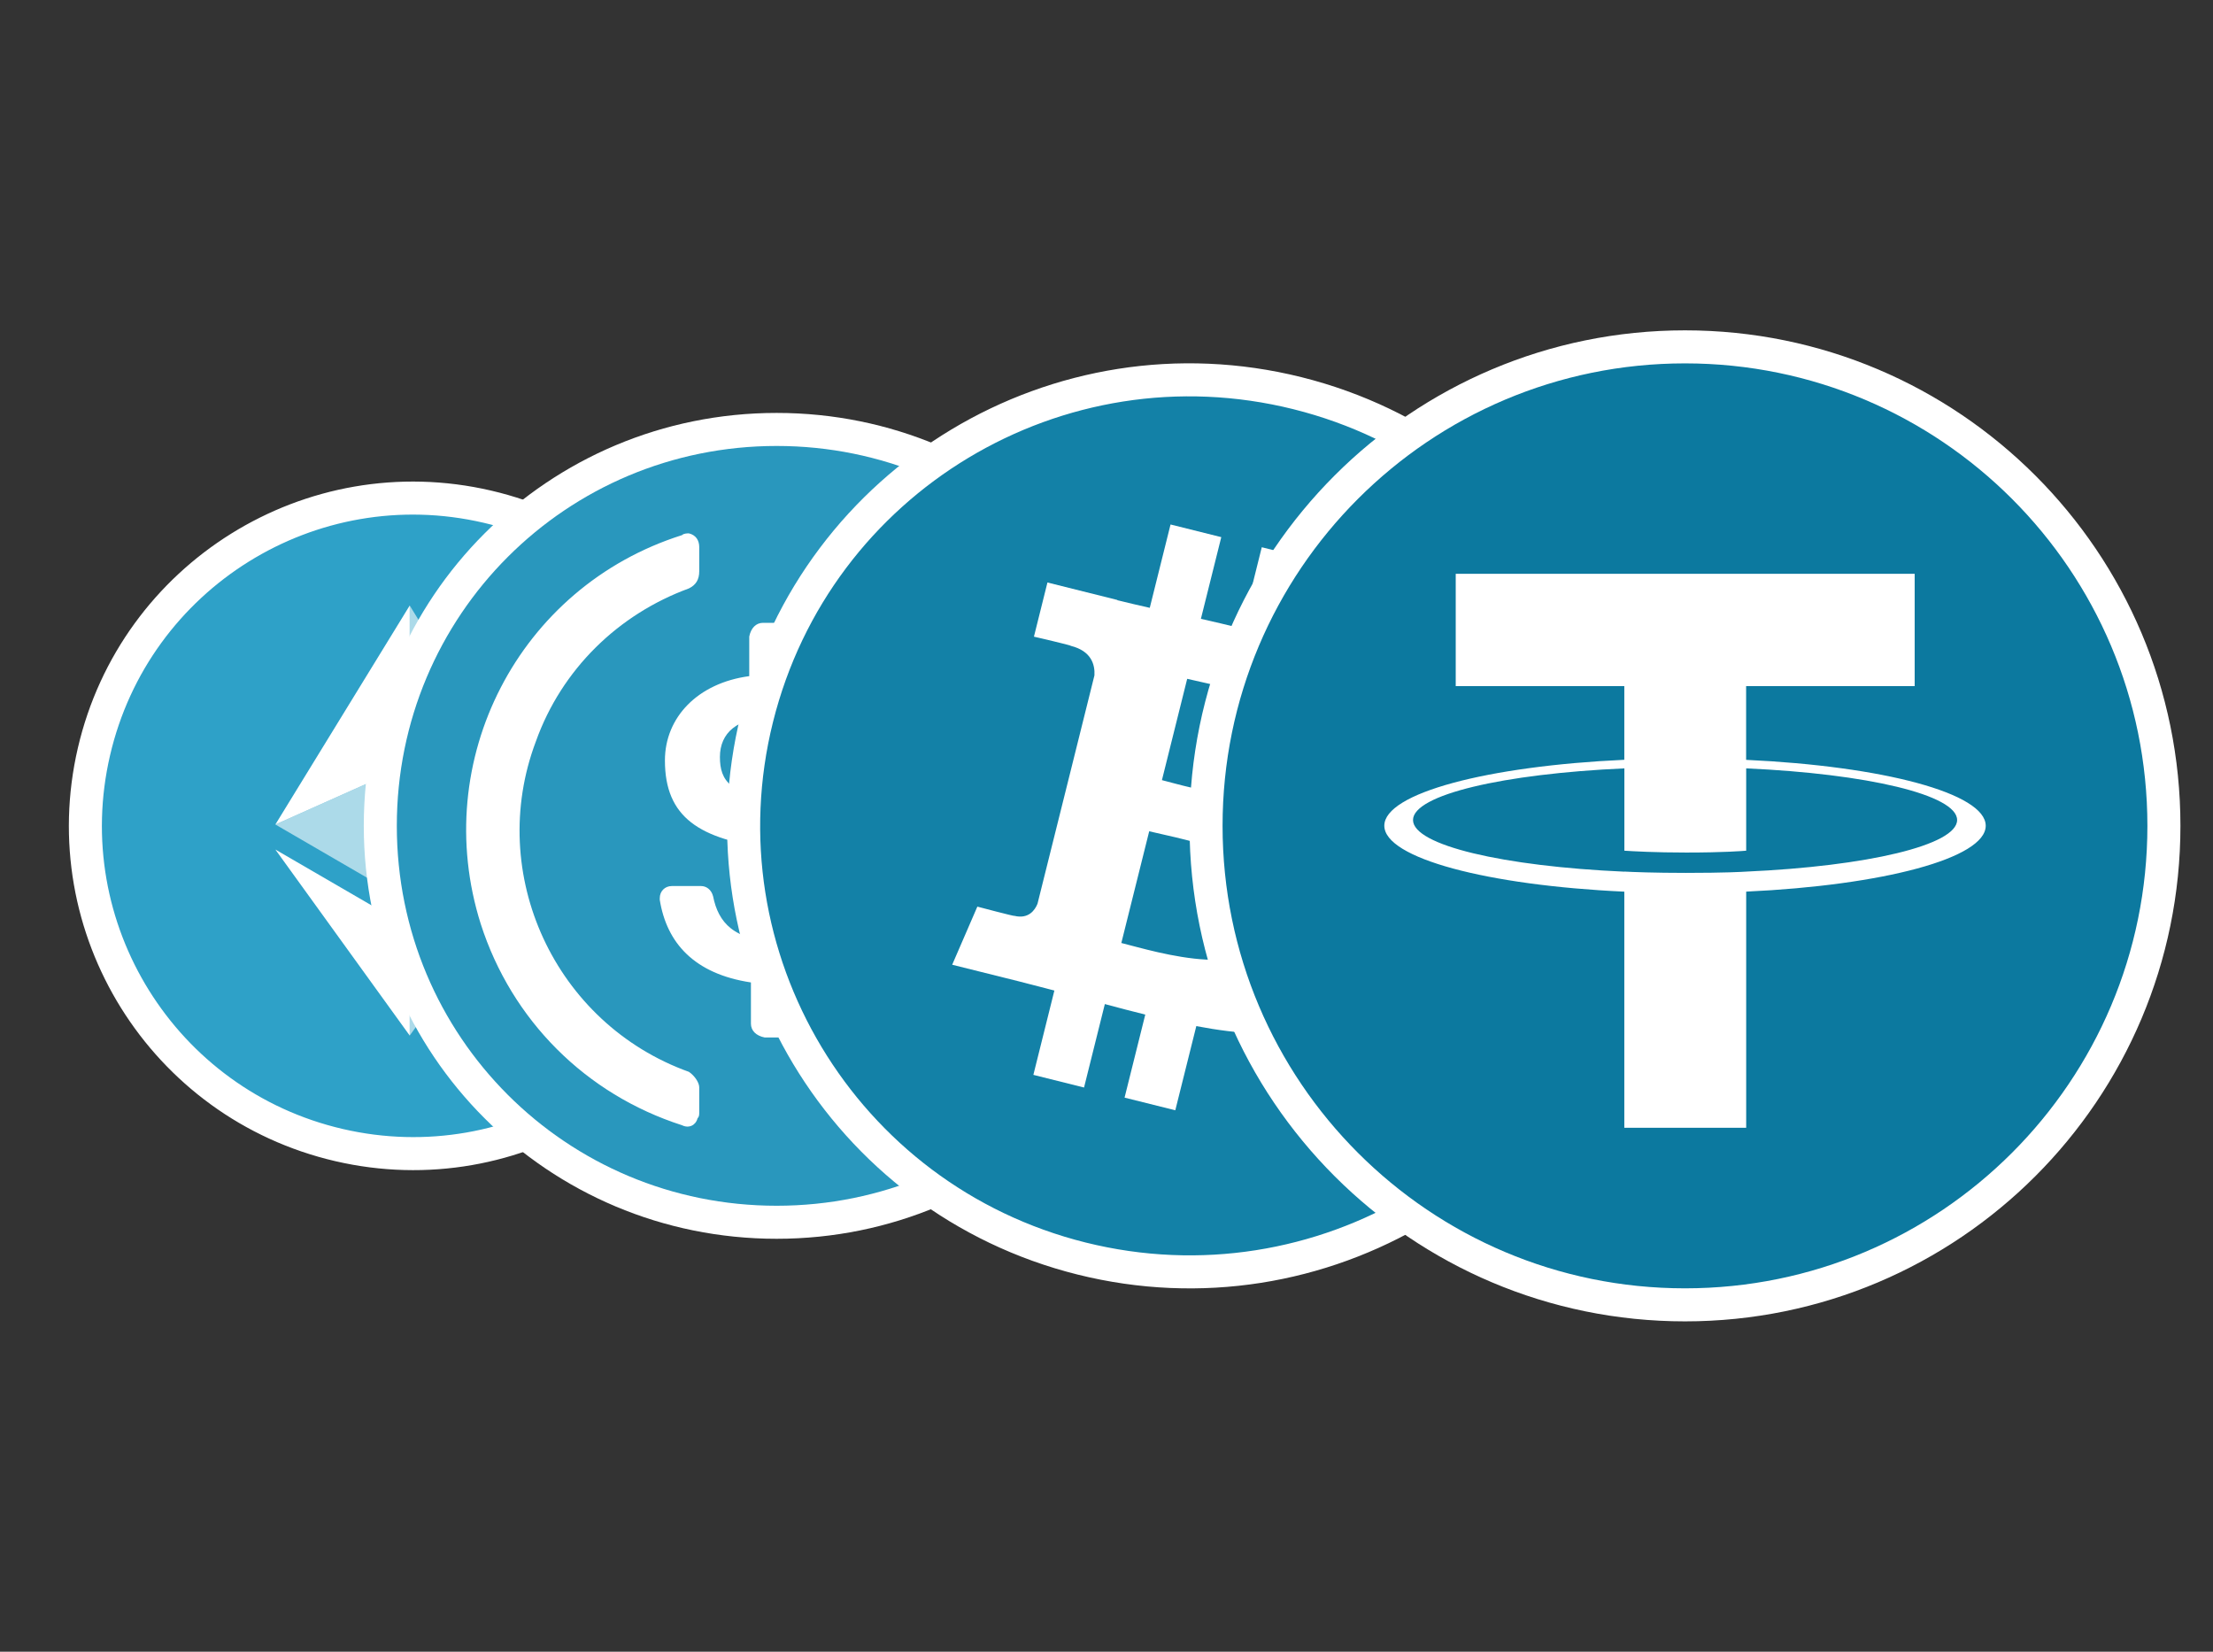 <?xml version="1.0" encoding="utf-8"?>
<svg xmlns="http://www.w3.org/2000/svg" fill="none" height="100%" overflow="visible" preserveAspectRatio="none" style="display: block;" viewBox="0 0 67 50" width="100%">
<rect x="0" y="0" width="67" height="50" fill="#333333" stroke="none"/>
<g id="Frame 1695580390 1">
<path d="M2.844 22.756C4.083 17.419 9.414 14.098 14.751 15.337C20.087 16.576 23.409 21.907 22.17 27.244C20.931 32.581 15.6 35.902 10.263 34.663C4.926 33.424 1.605 28.093 2.844 22.756Z" fill="#2EA1C8" id="Vector" stroke="white"/>
<path d="M12.404 18.329V23.142L16.472 24.959L12.404 18.329Z" fill="white" fill-opacity="0.602" id="Vector_2"/>
<path d="M12.405 18.329L8.337 24.959L12.405 23.142V18.329Z" fill="white" id="Vector_3"/>
<path d="M12.404 28.078V31.349L16.475 25.717L12.404 28.078Z" fill="white" fill-opacity="0.602" id="Vector_4"/>
<path d="M12.405 31.349V28.078L8.337 25.717L12.405 31.349Z" fill="white" id="Vector_5"/>
<path d="M12.404 27.321L16.472 24.959L12.404 23.142V27.321Z" fill="white" fill-opacity="0.2" id="Vector_6"/>
<path d="M8.337 24.959L12.405 27.321V23.142L8.337 24.959Z" fill="white" fill-opacity="0.602" id="Vector_7"/>
<path d="M23.514 13C30.165 13 35.514 18.349 35.514 25C35.514 31.651 30.165 37 23.514 37C16.863 37 11.514 31.652 11.514 25C11.514 18.349 16.863 13 23.514 13Z" fill="#2997BD" id="Vector_8" stroke="white"/>
<path d="M26.952 26.979C26.952 25.157 25.858 24.531 23.671 24.27C22.108 24.061 21.796 23.645 21.796 22.916C21.796 22.187 22.317 21.719 23.358 21.719C24.296 21.719 24.817 22.032 25.077 22.813C25.13 22.969 25.286 23.073 25.442 23.073H26.276C26.485 23.073 26.641 22.917 26.641 22.708V22.655C26.432 21.509 25.494 20.624 24.297 20.52V19.27C24.297 19.061 24.141 18.905 23.881 18.854H23.1C22.891 18.854 22.735 19.01 22.684 19.27V20.468C21.121 20.677 20.131 21.718 20.131 23.02C20.131 24.739 21.172 25.417 23.36 25.677C24.819 25.937 25.287 26.249 25.287 27.083C25.287 27.916 24.558 28.489 23.569 28.489C22.215 28.489 21.746 27.916 21.59 27.135C21.537 26.926 21.381 26.822 21.225 26.822H20.34C20.131 26.822 19.975 26.978 19.975 27.187V27.24C20.184 28.542 21.016 29.48 22.735 29.74V30.99C22.735 31.198 22.891 31.355 23.151 31.406H23.932C24.141 31.406 24.297 31.25 24.348 30.99V29.74C25.909 29.479 26.952 28.385 26.952 26.979Z" fill="white" id="Vector_9"/>
<path d="M20.858 32.447C16.795 30.988 14.711 26.457 16.223 22.447C17.004 20.259 18.723 18.593 20.858 17.812C21.066 17.708 21.17 17.552 21.17 17.291V16.562C21.17 16.353 21.066 16.197 20.858 16.146C20.805 16.146 20.701 16.146 20.649 16.199C15.701 17.761 12.992 23.021 14.555 27.97C15.492 30.886 17.733 33.126 20.649 34.063C20.858 34.167 21.065 34.063 21.118 33.855C21.17 33.802 21.17 33.751 21.17 33.646V32.917C21.17 32.76 21.014 32.552 20.858 32.447ZM26.378 16.197C26.169 16.093 25.961 16.197 25.909 16.406C25.856 16.459 25.856 16.51 25.856 16.615V17.344C25.856 17.552 26.012 17.76 26.169 17.865C30.231 19.323 32.315 23.855 30.804 27.865C30.023 30.052 28.304 31.719 26.169 32.5C25.96 32.604 25.856 32.76 25.856 33.021V33.75C25.856 33.959 25.96 34.115 26.169 34.166C26.221 34.166 26.325 34.166 26.378 34.113C31.325 32.551 34.034 27.291 32.471 22.342C31.534 19.375 29.242 17.135 26.378 16.197Z" fill="white" id="Vector_10"/>
<path d="M22.918 21.735C24.721 14.501 32.047 10.099 39.279 11.902C46.512 13.706 50.913 21.033 49.11 28.267L49.107 28.28C47.297 35.505 39.976 39.9 32.746 38.098C25.516 36.294 21.115 28.968 22.918 21.735Z" fill="#1381A7" id="Vector_11" stroke="white"/>
<path d="M42.188 23.005C42.467 21.142 41.048 20.141 39.108 19.473L39.738 16.949L38.201 16.566L37.589 19.023C37.185 18.922 36.77 18.828 36.358 18.733L36.975 16.26L35.439 15.877L34.81 18.4C34.475 18.324 34.147 18.249 33.828 18.17L33.83 18.162L31.712 17.633L31.303 19.273C31.303 19.273 32.443 19.535 32.419 19.551C33.041 19.706 33.154 20.118 33.135 20.444L32.416 23.331L31.411 27.358C31.335 27.547 31.142 27.831 30.707 27.723C30.722 27.746 29.59 27.445 29.59 27.445L28.828 29.204L30.827 29.702C31.199 29.796 31.563 29.893 31.922 29.985L31.286 32.538L32.82 32.921L33.45 30.395C33.869 30.509 34.276 30.614 34.674 30.713L34.047 33.227L35.583 33.61L36.219 31.062C38.839 31.558 40.809 31.358 41.637 28.989C42.305 27.081 41.604 25.98 40.226 25.262C41.23 25.03 41.986 24.37 42.187 23.006L42.188 23.005ZM38.678 27.928C38.203 29.835 34.991 28.805 33.949 28.546L34.793 25.164C35.834 25.424 39.173 25.938 38.678 27.928ZM39.153 22.978C38.719 24.714 36.046 23.832 35.178 23.616L35.943 20.549C36.811 20.764 39.604 21.168 39.153 22.978Z" fill="white" id="Vector_12"/>
<path d="M51.014 10.5C59.022 10.5 65.514 16.992 65.514 25C65.514 33.008 59.021 39.5 51.014 39.5C43.006 39.5 36.514 33.009 36.514 25C36.514 16.991 43.005 10.5 51.014 10.5Z" fill="#0C799F" id="Vector_13" stroke="white"/>
<path d="M52.865 23.002V20.77H57.968V17.37H44.073V20.77H49.177V23C45.029 23.19 41.911 24.012 41.911 24.995C41.911 25.979 45.031 26.801 49.177 26.992V34.14H52.867V26.991C57.007 26.8 60.119 25.98 60.119 24.997C60.119 24.014 57.006 23.193 52.867 23.002M52.867 26.387V26.385C52.763 26.392 52.227 26.424 51.037 26.424C50.085 26.424 49.414 26.397 49.179 26.384V26.387C45.514 26.225 42.78 25.587 42.78 24.823C42.78 24.06 45.515 23.423 49.179 23.26V25.752C49.419 25.768 50.105 25.808 51.053 25.808C52.19 25.808 52.762 25.761 52.867 25.752V23.26C56.524 23.423 59.253 24.062 59.253 24.823C59.253 25.584 56.522 26.222 52.867 26.385" fill="white" id="Vector_14"/>
</g>
</svg>